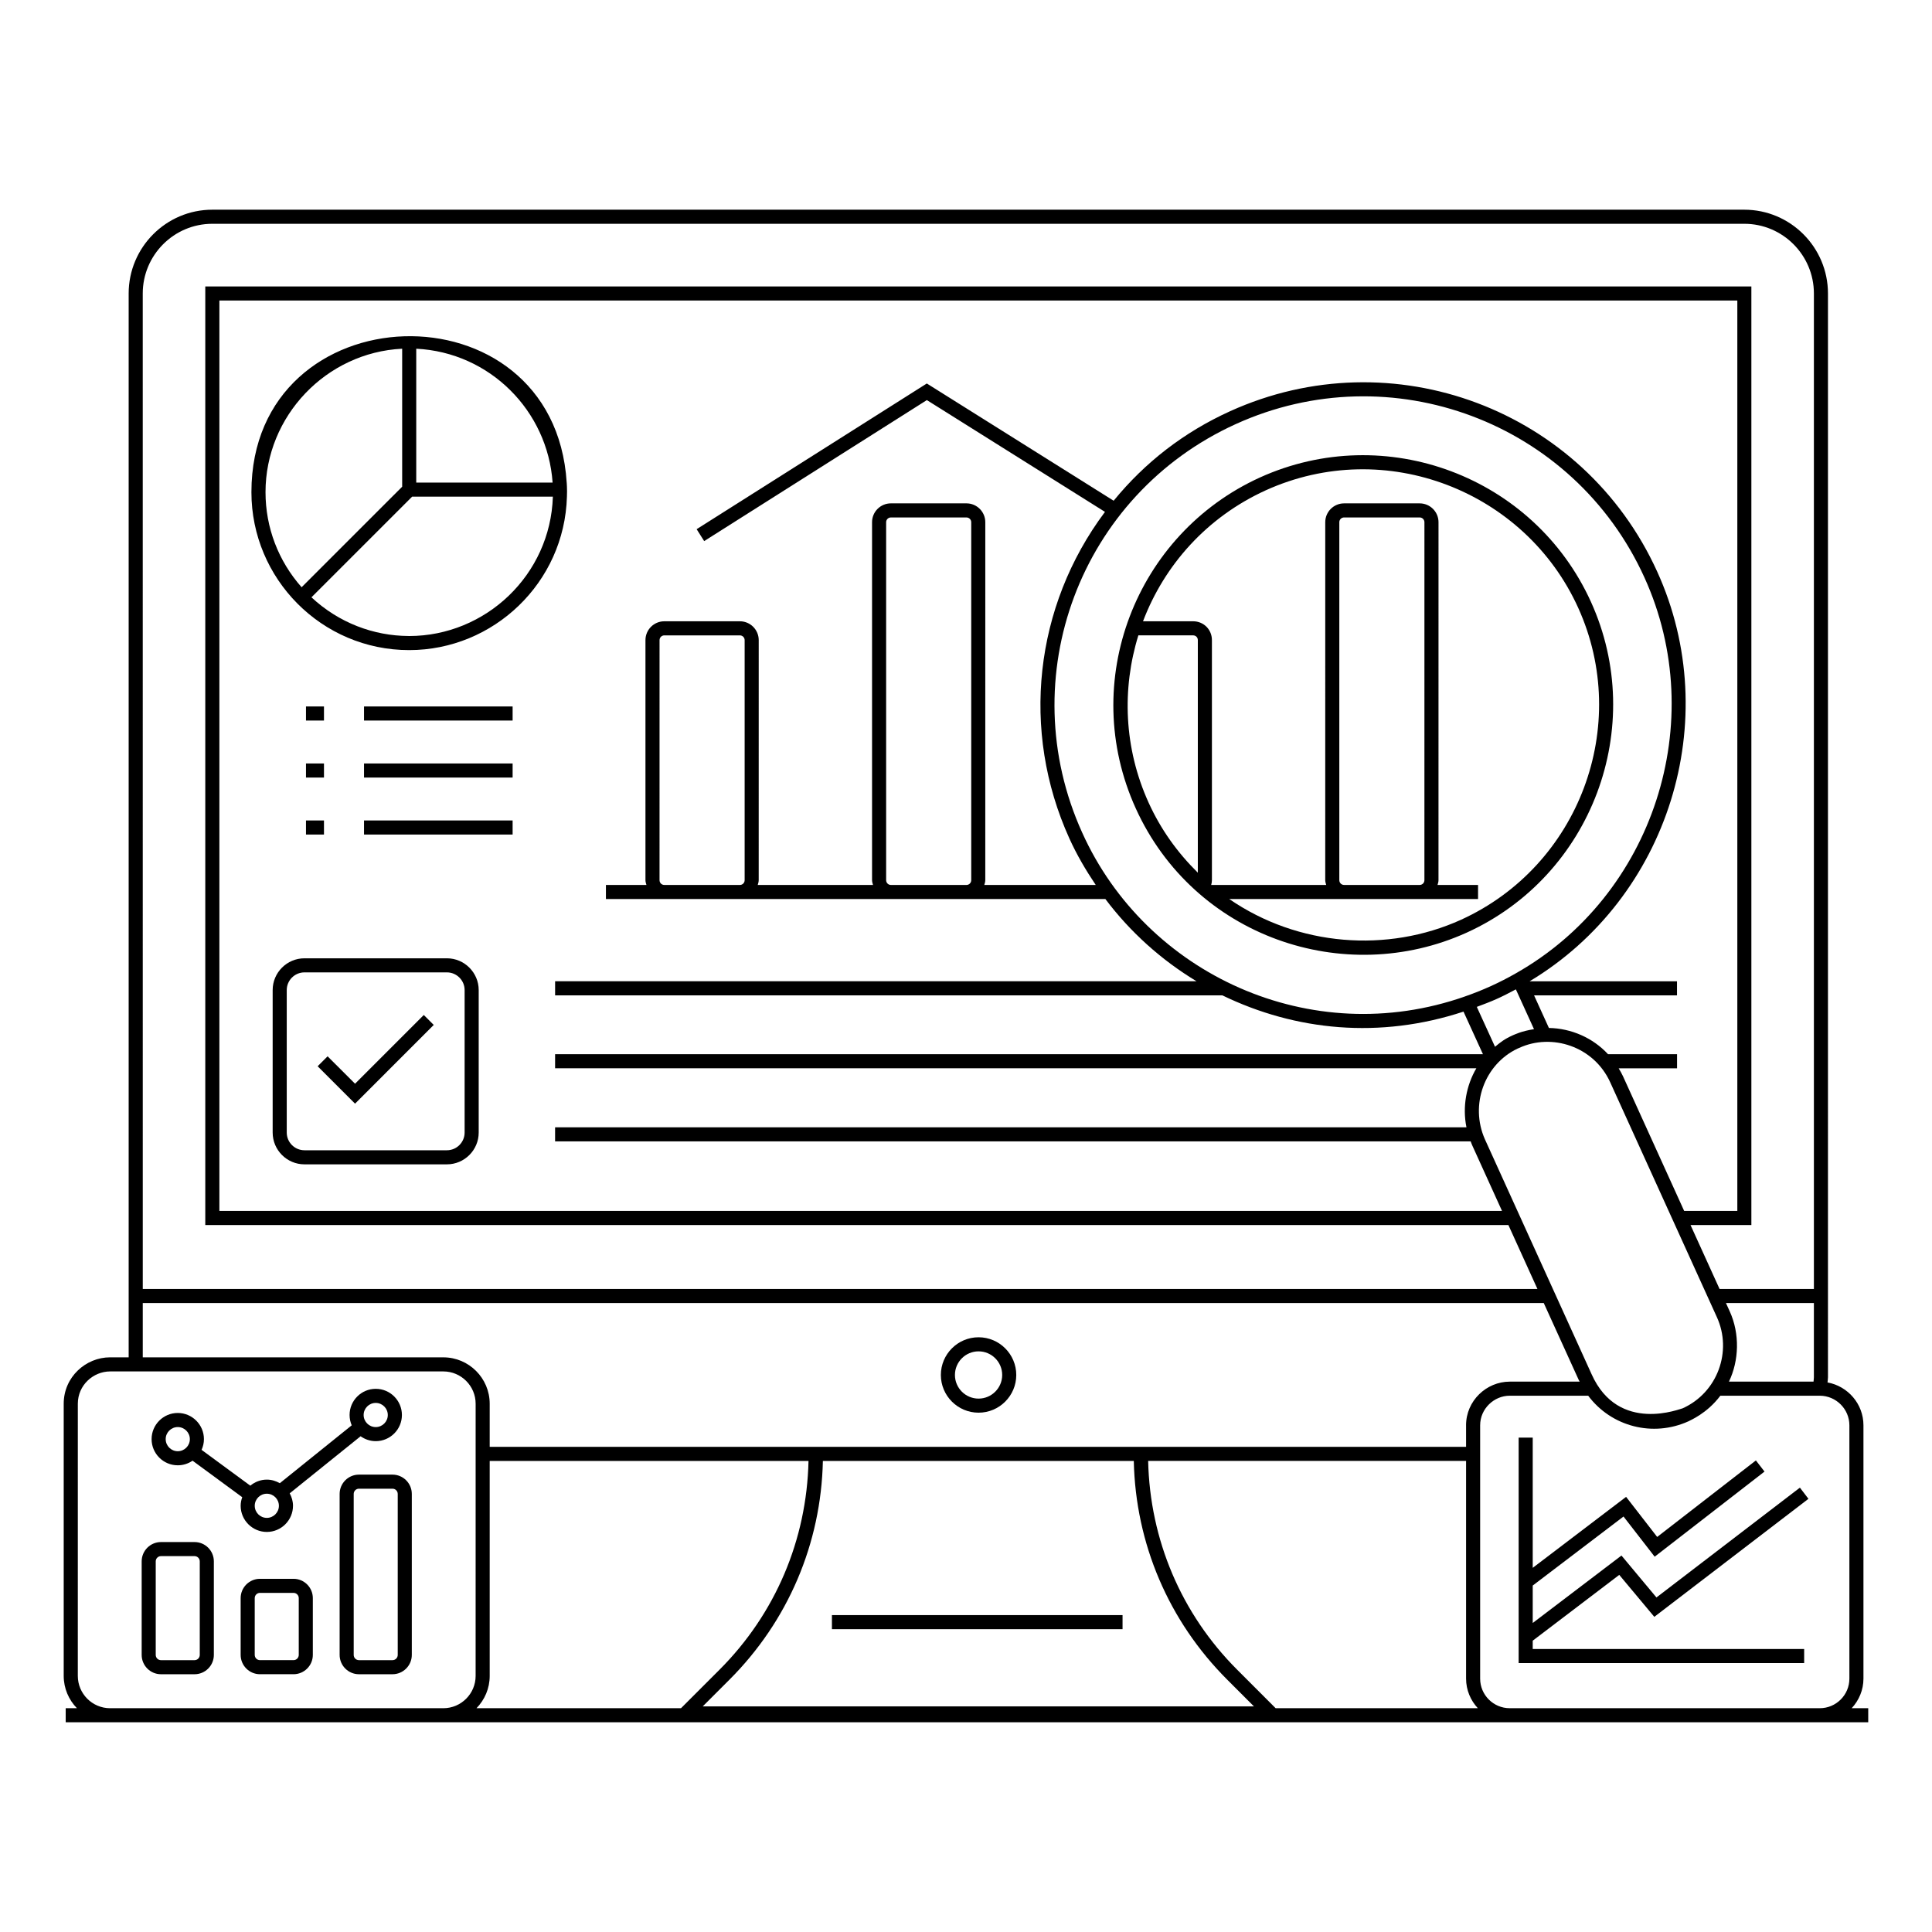 <?xml version="1.0" encoding="UTF-8"?>
<!-- Uploaded to: SVG Repo, www.svgrepo.com, Generator: SVG Repo Mixer Tools -->
<svg fill="#000000" width="800px" height="800px" version="1.1" viewBox="144 144 512 512" xmlns="http://www.w3.org/2000/svg">
 <g>
  <path d="m628.43 221.78c0-12.246-9.945-22.207-22.168-22.207h-406c-12.223 0-22.164 9.961-22.164 22.207v281.93l-4.922-0.004c-6.449 0-12.293 5.227-12.293 12.293v72.129c0 3.328 1.34 6.344 3.5 8.562h-2.973v3.731h477.69v-3.731h-4.379c1.914-2.066 3.113-4.805 3.113-7.84v-67.133c0-5.652-4.121-10.367-9.523-11.355 0.031-0.461 0.121-0.887 0.121-1.371zm-446.6 0c0-10.188 8.27-18.473 18.434-18.473h406c10.168 0 18.438 8.289 18.438 18.473v263.81h-25l-7.695-16.941h16.125v-248.73h-409.73v248.73h345.34l7.695 16.941-369.6 0.004zm420.57 269.75-1.004-2.211h23.305v19.668c0 0.414-0.07 0.77-0.098 1.156h-22.414c2.676-5.555 2.918-12.664 0.211-18.613zm-12.469 25.684c-0.375-0.004-16.984 6.949-24.141-9.035-1.031-2.273-27.25-60-28.281-62.273-4.031-9.098-0.113-19.863 8.668-24.02l0.41-0.172c8.625-3.992 19.766-0.457 24.125 9.078 30.465 67.078 24.57 54.098 28.289 62.285 4.106 9.008 0.188 19.957-9.07 24.137zm-19.781-93.836c-4.039-4.359-9.758-6.852-15.672-6.957l-3.934-8.641h37.879v-3.731h-39.051c36.77-22.078 51.668-69.266 33.809-108.55-19.543-43.051-70.176-62.055-113.24-42.5-12.148 5.519-22.492 13.508-30.812 23.699l-49.512-31.07-61 38.613 1.996 3.156 59.016-37.367 47.203 29.625c-18.73 25.02-22.398 57.98-9.426 86.57 1.949 4.312 4.348 8.387 6.973 12.293h-29.523c0.113-0.414 0.254-0.816 0.254-1.266l0.004-94.867c0-2.75-2.238-4.988-4.988-4.988h-20.035c-2.75 0-4.988 2.238-4.988 4.988v94.871c0 0.449 0.145 0.852 0.254 1.266h-30.547c0.113-0.414 0.254-0.816 0.254-1.266l0.004-63.617c0-2.75-2.238-4.992-4.988-4.992h-20.035c-2.75 0-4.992 2.242-4.992 4.992v63.617c0 0.449 0.145 0.852 0.258 1.266h-10.734v3.731h132.36c6.559 8.73 14.809 16.148 24.164 21.793h-169.99v3.731h176.82c19.434 9.422 41.773 11.613 63.914 4.312l5.152 11.285-245.89 0.004v3.731h244.14c-2.66 4.527-3.727 10.223-2.621 15.637h-241.52v3.731h242.64c0.125 0.316 0.223 0.641 0.367 0.957l7.938 17.477-339.91 0.004v-241.27h402.27v241.27h-14.086l-16.199-35.668c-0.348-0.762-0.754-1.449-1.16-2.137h15.473v-3.731zm-29.508-14.645c1.672-0.754 3.371-1.625 5.078-2.543l4.805 10.547c-3.496 0.559-4.965 1.387-5.516 1.578-0.047 0.023-0.094 0.043-0.145 0.066-2.203 1.004-3.141 1.762-4.668 3.023l-4.828-10.57c1.781-0.668 3.57-1.336 5.273-2.102zm-8.406-0.664c-40.852 14.363-84.527-5.906-101.43-43.383-18.66-41.129-0.629-89.52 40.684-108.3 41.156-18.695 89.598-0.535 108.3 40.648 17.371 38.215 2.383 84.309-34.117 104.93l-0.004 0.004c-2.203 1.254-4.41 2.383-6.562 3.352-2.211 1.008-4.519 1.93-6.867 2.746zm-130.85-125.68v94.871c0 0.695-0.566 1.262-1.258 1.262h-20.035c-0.691 0-1.258-0.566-1.258-1.262v-94.871c0-0.691 0.566-1.258 1.258-1.258h20.035c0.691 0.004 1.258 0.566 1.258 1.258zm-60.047 31.254v63.617c0 0.695-0.566 1.262-1.258 1.262h-20.035c-0.695 0-1.262-0.566-1.262-1.262l0.004-63.617c0-0.695 0.566-1.262 1.262-1.262h20.035c0.688 0 1.254 0.566 1.254 1.262zm-71.293 274.49c0 4.719-3.84 8.562-8.562 8.562h-88.301c-4.719 0-8.562-3.84-8.562-8.562l0.004-72.129c0-4.941 4.106-8.562 8.562-8.562h88.301c4.719 0 8.562 3.84 8.562 8.562zm0.23 8.562c2.156-2.215 3.5-5.231 3.5-8.562v-56.973h84.488c-0.469 20.91-8.762 40.504-23.598 55.34l-10.195 10.195zm59.949-0.477 7.082-7.082c15.539-15.539 24.289-36.066 24.766-57.969h82.395c0.473 21.906 9.223 42.43 24.77 57.969l7.078 7.082zm151.84 0.477-10.191-10.195c-14.836-14.832-23.133-34.434-23.602-55.34h84.254v57.695c0 3.031 1.199 5.773 3.113 7.84zm50.461-74.977v5.707h-258.75v-11.422c0-6.777-5.516-12.293-12.293-12.293h-79.648v-14.387h371.28l9.277 20.398c0.07 0.152 0.172 0.277 0.246 0.426h-18.547c-6.152 0-11.57 5.051-11.57 11.57zm101.58 0v67.133c0 4.324-3.512 7.84-7.836 7.84h-82.18c-4.324 0-7.836-3.516-7.836-7.84v-67.133c0-4.394 3.684-7.84 7.836-7.84h20.797c6.133 8.199 17.148 11.066 26.59 6.773 0.375-0.242 4.856-2.008 8.434-6.773h26.387c4.301 0.031 7.809 3.547 7.809 7.84z"/>
  <path d="m364.47 572.02h77.016v3.731h-77.016z"/>
  <path d="m403.33 498.39c-5.512 0-9.992 4.484-9.992 9.992 0 5.512 4.484 9.992 9.992 9.992 5.512 0 9.992-4.484 9.992-9.992 0-5.508-4.484-9.992-9.992-9.992zm0 16.254c-3.453 0-6.262-2.809-6.262-6.262 0-3.453 2.809-6.262 6.262-6.262s6.262 2.809 6.262 6.262c0 3.453-2.812 6.262-6.262 6.262z"/>
  <path d="m294.18 271.89c-3.356-53.406-83.551-50.832-83.551 2.547 0 22.938 18.605 41.848 41.801 41.848h0.004 0.004c22.324 0 41.16-17.84 41.805-40.664 0.098-1.949-0.074-3.926-0.062-3.731zm-39.871-35.477c19.539 0.977 34.82 16.48 36.137 35.477h-36.137zm-39.945 38.023c0-20.164 16.059-37.027 36.215-38.023v36.57l-26.648 26.645c-6.16-6.957-9.566-15.816-9.566-25.191zm38.074 38.117c-0.059 0-0.113-0.008-0.172-0.008-9.242-0.039-18.453-3.477-25.727-10.25l26.676-26.672h37.301c-0.645 20.781-17.863 36.926-38.078 36.93z"/>
  <path d="m240.47 331.22h39.379v3.731h-39.379z"/>
  <path d="m225.09 331.22h4.766v3.731h-4.766z"/>
  <path d="m225.09 346.33h4.766v3.731h-4.766z"/>
  <path d="m225.09 361.43h4.766v3.731h-4.766z"/>
  <path d="m240.47 346.33h39.379v3.731h-39.379z"/>
  <path d="m240.47 361.43h39.379v3.731h-39.379z"/>
  <path d="m262.43 397.96h-37.742c-4.648 0-8.43 3.781-8.43 8.43v37.742c0 4.648 3.781 8.43 8.43 8.43h37.742c4.648 0 8.43-3.781 8.43-8.43v-37.742c0-4.644-3.785-8.43-8.43-8.43zm4.699 46.172c0 2.59-2.106 4.699-4.699 4.699h-37.742c-2.59 0-4.699-2.106-4.699-4.699v-37.742c0-2.59 2.106-4.699 4.699-4.699h37.742c2.59 0 4.699 2.106 4.699 4.699z"/>
  <path d="m238.09 431.2-7.273-7.269-2.637 2.637 9.91 9.91 20.855-20.859-2.637-2.637z"/>
  <path d="m195.56 552.66h-8.902c-2.82 0-5.113 2.297-5.113 5.117v24.797c0 2.82 2.293 5.117 5.113 5.117h8.902c2.82 0 5.113-2.297 5.113-5.117v-24.797c0-2.82-2.293-5.117-5.113-5.117zm1.379 29.914c0 0.766-0.621 1.387-1.383 1.387h-8.902c-0.762 0-1.383-0.621-1.383-1.387v-24.797c0-0.766 0.621-1.387 1.383-1.387h8.902c0.762 0 1.383 0.621 1.383 1.387z"/>
  <path d="m221.79 562.4h-8.902c-2.82 0-5.113 2.297-5.113 5.117v15.051c0 2.82 2.293 5.117 5.113 5.117h8.902c2.82 0 5.113-2.297 5.113-5.117v-15.051c0-2.82-2.293-5.117-5.113-5.117zm1.383 20.168c0 0.766-0.621 1.387-1.383 1.387h-8.902c-0.762 0-1.383-0.621-1.383-1.387v-15.051c0-0.766 0.621-1.387 1.383-1.387h8.902c0.762 0 1.383 0.621 1.383 1.387z"/>
  <path d="m248.02 534.79h-8.898c-2.82 0-5.117 2.297-5.117 5.117v42.664c0 2.82 2.297 5.117 5.117 5.117h8.898c2.82 0 5.113-2.297 5.113-5.117v-42.664c0-2.82-2.293-5.117-5.113-5.117zm1.383 47.781c0 0.766-0.621 1.387-1.383 1.387h-8.898c-0.766 0-1.387-0.621-1.387-1.387v-42.664c0-0.766 0.621-1.387 1.387-1.387h8.898c0.762 0 1.383 0.621 1.383 1.387z"/>
  <path d="m573.12 561.36 9.289 11.121 40.848-31.277-2.266-2.965-38.016 29.102-9.27-11.109-23.516 17.875v-9.922l24.059-18.293 8.258 10.648 29.109-22.559-2.285-2.953-26.16 20.277-8.238-10.625-24.742 18.812v-34.508h-3.731v59.746h75.664v-3.734h-71.934v-2.199z"/>
  <path d="m191.11 532.32c1.453 0 2.801-0.453 3.918-1.223l13.164 9.676c-0.25 0.715-0.414 1.473-0.414 2.273 0 3.824 3.113 6.934 6.934 6.934 3.824 0 6.934-3.113 6.934-6.934 0-1.199-0.336-2.312-0.871-3.297l18.789-15.125c1.137 0.809 2.516 1.297 4.012 1.297 3.824 0 6.934-3.109 6.934-6.934s-3.109-6.934-6.934-6.934c-3.824 0-6.934 3.113-6.934 6.934 0 0.973 0.207 1.895 0.566 2.738l-19.055 15.34c-1.02-0.586-2.184-0.949-3.441-0.949-1.668 0-3.18 0.617-4.379 1.602l-12.914-9.492c0.395-0.867 0.625-1.824 0.625-2.84 0-3.824-3.113-6.934-6.934-6.934-3.824 0-6.934 3.109-6.934 6.934s3.109 6.934 6.934 6.934zm52.461-16.531c1.766 0 3.199 1.438 3.199 3.203 0 1.766-1.438 3.199-3.199 3.199-1.766 0-3.203-1.438-3.203-3.199 0-1.766 1.434-3.203 3.203-3.203zm-28.859 24.062c1.766 0 3.199 1.438 3.199 3.199 0 1.766-1.438 3.203-3.199 3.203-1.766 0-3.203-1.438-3.203-3.203-0.004-1.766 1.434-3.199 3.203-3.199zm-23.602-17.664c1.766 0 3.203 1.438 3.203 3.199 0 1.766-1.438 3.203-3.203 3.203s-3.199-1.438-3.199-3.203c-0.004-1.766 1.434-3.199 3.199-3.199z"/>
  <path d="m565.61 303.48c-15.09-33.234-54.434-48.016-87.707-32.945-32.914 14.969-48.176 54.082-32.91 87.707 15.445 34.008 55.242 47.629 87.707 32.91 33.188-15.082 47.961-54.531 32.91-87.672zm-117.22 53.219c-6.559-14.457-7.094-30.168-2.711-44.324h14.496c0.719 0 1.262 0.539 1.262 1.258v61.637c-5.43-5.356-9.809-11.441-13.047-18.57zm82.766 31.059h0.004c-19.477 8.816-43.129 7.059-61.395-5.504h65.934v-3.731h-10.738c0.113-0.414 0.254-0.816 0.254-1.266l0.004-94.871c0-2.75-2.238-4.988-4.988-4.988h-20.035c-2.75 0-4.992 2.238-4.992 4.988l-0.004 94.871c0 0.449 0.145 0.852 0.258 1.266h-30.484c0.117-0.402 0.195-0.816 0.195-1.266v-63.625c0-2.801-2.195-4.988-4.992-4.988h-13.266c5.629-14.836 16.863-27.578 32.535-34.711 31.766-14.379 68.738 0.195 82.77 31.094 14.203 31.277 0.262 68.492-31.059 82.73zm-32.223-10.5v-94.871c0-0.691 0.566-1.258 1.262-1.258h20.035c0.691 0 1.258 0.566 1.258 1.258l-0.004 94.871c0 0.695-0.566 1.262-1.258 1.262h-20.031c-0.699 0-1.262-0.566-1.262-1.262z"/>
 </g>
</svg>